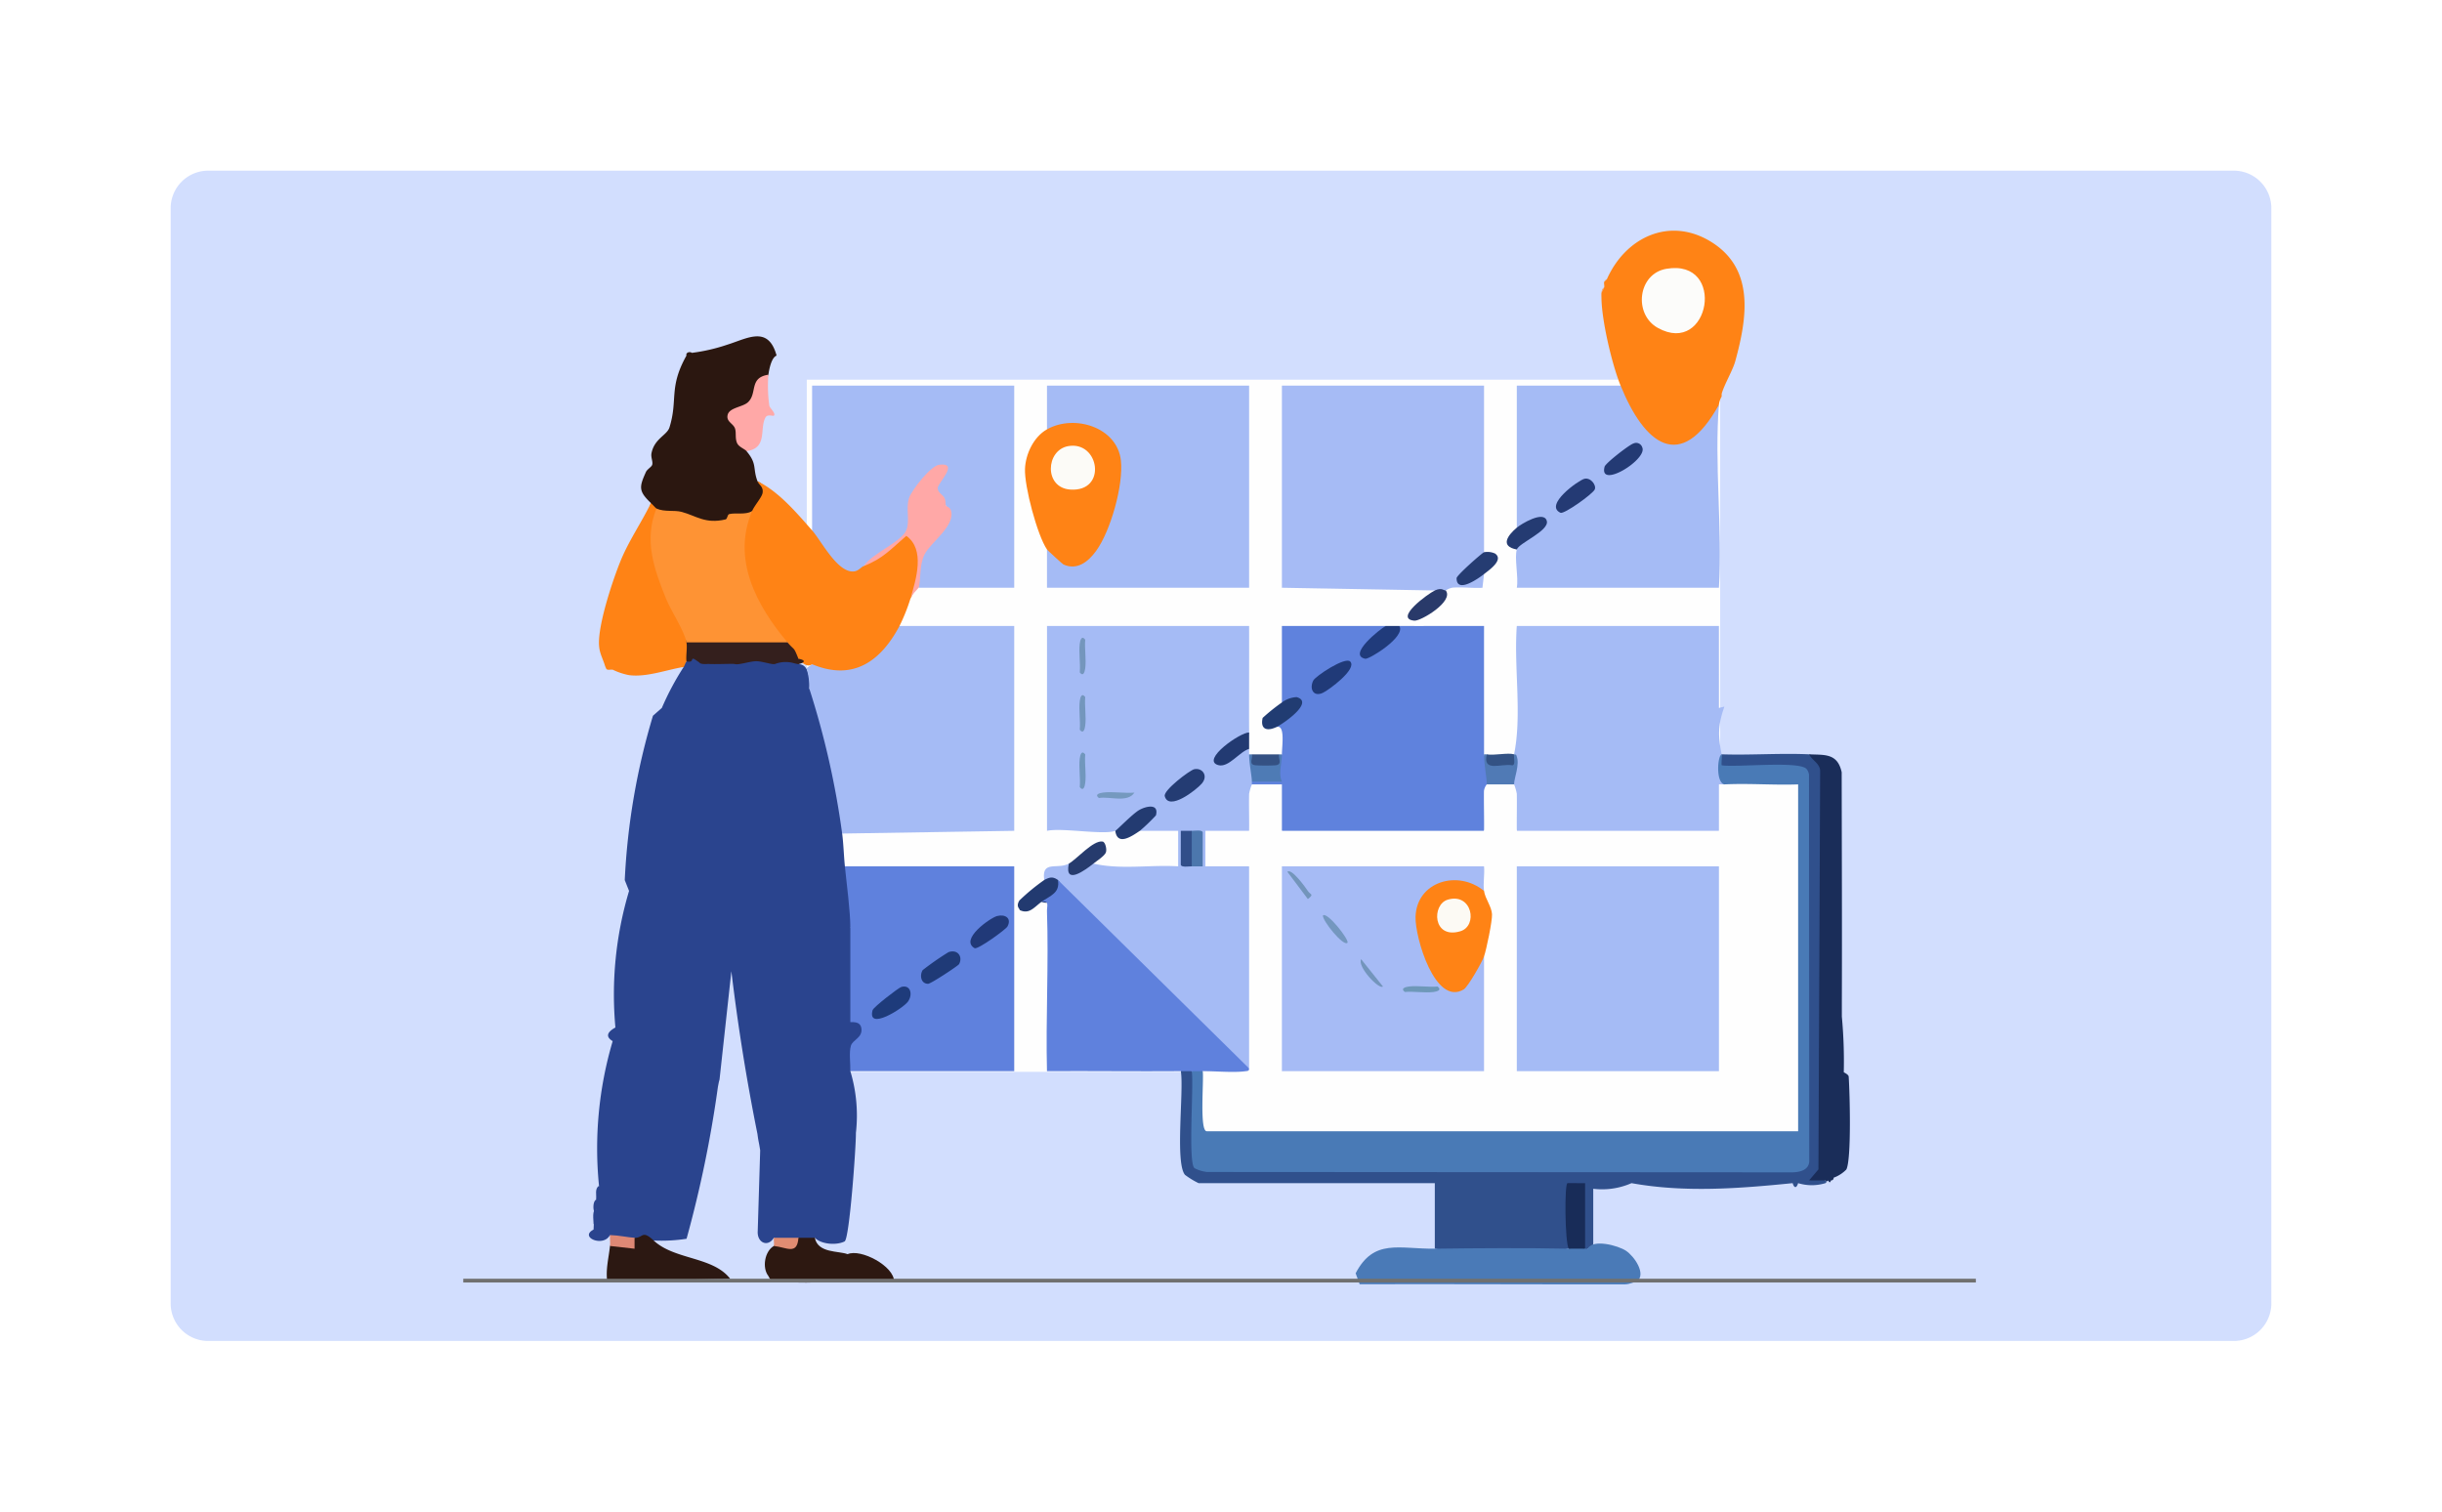<svg xmlns="http://www.w3.org/2000/svg" xmlns:xlink="http://www.w3.org/1999/xlink" width="651" height="403" viewBox="0 0 651 403">
  <defs>
    <filter id="Path_197425" x="0" y="0" width="651" height="403" filterUnits="userSpaceOnUse">
      <feOffset input="SourceAlpha"/>
      <feGaussianBlur stdDeviation="8.5" result="blur"/>
      <feFlood flood-opacity="0.212"/>
      <feComposite operator="in" in2="blur"/>
      <feComposite in="SourceGraphic"/>
    </filter>
    <clipPath id="clip-path">
      <rect id="Rectangle_61855" data-name="Rectangle 61855" width="560" height="312" transform="translate(20 20)" fill="none"/>
    </clipPath>
    <clipPath id="clip-path-2">
      <rect id="Rectangle_62896" data-name="Rectangle 62896" width="336.152" height="280.911" fill="none"/>
    </clipPath>
  </defs>
  <g id="_Increase_Face_time_Reduce_Travel_time" data-name=" Increase Face time &amp; Reduce Travel time" transform="translate(1905.5 -10738.5)">
    <g id="Group_165478" data-name="Group 165478" transform="translate(-3484 14)">
      <g id="Group_165334" data-name="Group 165334" transform="translate(371 -18)">
        <g transform="matrix(1, 0, 0, 1, 1207.5, 10742.5)" filter="url(#Path_197425)">
          <path id="Path_197425-2" data-name="Path 197425" d="M10,0H590a10,10,0,0,1,10,10V342a10,10,0,0,1-10,10H10A10,10,0,0,1,0,342V10A10,10,0,0,1,10,0" transform="translate(25.5 25.5)" fill="#fff"/>
        </g>
      </g>
      <g id="Group_165475" data-name="Group 165475" transform="translate(1052 10770)" opacity="0.2" style="isolation: isolate">
        <g id="Group_164018" data-name="Group 164018">
          <g id="Group_164017" data-name="Group 164017" transform="translate(552 -20)" clip-path="url(#clip-path)">
            <path id="Path_206345" data-name="Path 206345" d="M570,20H30A10,10,0,0,0,20,30V322a10,10,0,0,0,10,10H570a10,10,0,0,0,10-10V30a10,10,0,0,0-10-10" fill="#1e5bfa"/>
          </g>
        </g>
      </g>
    </g>
    <g id="Group_166230" data-name="Group 166230" transform="translate(-0.5 0)">
      <g id="Group_166229" data-name="Group 166229" transform="translate(-1748 10800)">
        <rect id="Rectangle_62894" data-name="Rectangle 62894" width="243.494" height="184.52" transform="translate(58.078 39.726)" fill="#fefefe"/>
        <g id="Group_166228" data-name="Group 166228">
          <g id="Group_166227" data-name="Group 166227" clip-path="url(#clip-path-2)">
            <path id="Path_209011" data-name="Path 209011" d="M26,155.915q1.017-1.192.763-4.568,4.019-1.327,3.863,3.8l3.159-.336c.392-5.347,5.417-4.735,5.659.407a17.315,17.315,0,0,1,9.714-.076c.28-4.94,4.63-5.761,5.035-.468a2.572,2.572,0,0,1,1.662,1.966c2.849-.063,3.13,4.2,2.913,6.553a7.583,7.583,0,0,1,1.356,1.016c2.4,2.357,9.281,32.893,8.155,36.069a7.649,7.649,0,0,1-.773,1.508c.35,2.621.446,5.939.728,8.738l1.573,1.042q.9,7.076,1.321,14.188l-1.437,1.153c.565,0,1.434.138,1.456.494.17,2.77.425,22.223,0,23.308a1.7,1.7,0,0,1-1.456,1.319c-.348-1.756,1.673-1.777,2.851-.872,3.075,2.365,1.211,5.564-1.275,7.507q.392,4.5-1.576,6.472A40.916,40.916,0,0,1,71.171,281.6c.06,3.326-1.713,28.252-3.009,28.924-2.1,1.086-6.219.818-7.942-.968a2.743,2.743,0,0,1-4.369,0,4.418,4.418,0,0,1-6.553,0c-1.548,2.6-4.513,1.375-4.3-1.8l.655-21.5c-.392-2.562-.4-1.9-.728-4.369q-4.334-21.514-6.952-43.39l-3.154,28.858-.188.7-.249,1.286a312.948,312.948,0,0,1-8.356,40.479,43.841,43.841,0,0,1-8.771.468q-3.237.733-5.1-.728c-.746,2.225-5.9,1.325-6.553-.728-1.718,3.359-8.318.565-4.369-1.456l.072-1.549.656-4.276c-.532,3.193-1.412-1.521,0-2.184l.728-3.641a100.642,100.642,0,0,1,3.641-38.592q-2.784-1.7.728-3.641a96.39,96.39,0,0,1,3.641-36.408l-1.149-2.886a181.76,181.76,0,0,1,7.52-43.818l2.367-2.083a73.56,73.56,0,0,1,5.825-10.922c-1.488-1.33-1.255-1.56.728-1.456" transform="translate(0 -41.064)" fill="#2a448e"/>
            <path id="Path_209012" data-name="Path 209012" d="M406.375,34.753c-.689,2.514-2.915,6.176-3.641,8.738v.728a5.416,5.416,0,0,0-.728,2.184c-3.019,12.31-13.868,16.789-21.994,5.813-1.98-2.675-5.821-8.014-4.22-10.91-2.3-5.651-5.019-17.262-5.1-23.3-.007-.478-.039-.982,0-1.456l.728-1.456c.1-.437-.126-1.091,0-1.456l.728-.728c4.943-11.133,16.705-16.773,27.776-9.936,11.721,7.24,9.573,20.373,6.448,31.78" transform="translate(-100.765 0)" fill="#ff8315"/>
            <path id="Path_209013" data-name="Path 209013" d="M55.216,43.816c-1.366.548-1.951,3.5-2.184,5.1a7.107,7.107,0,0,1-2.061,2.722q-.778,6.253-7.41,8.349c1.889,2.127,2.318,3.767,2.434,6.564q1.92,1.065,1.213,2.754c2.9,3.473,1.595,4.453,2.913,8.01,4.471,2.327,2.567,7.158-1.456,8.01-1.18,2.244-2.557,2.209-4.857,2.061q-6.289,3.983-14.771-.593-5.435.638-5.857-2.2c-1.826,1.2-2.114.513-1.456-1.456-3.361-3.191-3.134-4.282-1.347-8.271.335-.748,1.459-1.332,1.663-1.892.289-.792-.387-2.012-.178-3.1.754-3.933,4.149-4.814,4.8-6.916,2.313-7.44-.274-10.552,4.525-19.14-.249-.746.772-1.193,1.456-.728A48.2,48.2,0,0,0,42.11,40.9c5.326-1.652,10.89-5.2,13.107,2.913" transform="translate(-5.191 -10.519)" fill="#2b1710"/>
            <path id="Path_209014" data-name="Path 209014" d="M18.984,101.184a14.1,14.1,0,0,1-.086,7.594,67.5,67.5,0,0,0,9.222,26.6l-1.126,1.485c1.209.591,1.11,4.024,0,5.1-.293.355-.444,1.019-.728,1.456-4.589.754-9.916,2.794-14.563,2.184a17.381,17.381,0,0,1-4.369-1.456c-.5.01.125-.009-.728,0a1.452,1.452,0,0,1-.911-.115,6.423,6.423,0,0,1-.545-1.341c-.8-2.318-1.554-3.407-1.475-6.151.159-5.541,3.559-15.975,5.712-21.286,2.2-5.428,5.59-10.293,8.141-15.524.384.364,1.362,1.415,1.456,1.456" transform="translate(-0.997 -27.11)" fill="#ff8315"/>
            <path id="Path_209015" data-name="Path 209015" d="M370.7,22.184c.1-1.255.709-1.377.728-1.456Z" transform="translate(-100.772 -5.635)" fill="#f69d5e"/>
            <path id="Path_209016" data-name="Path 209016" d="M371.7,18.456a1.347,1.347,0,0,1,.728-.728Z" transform="translate(-101.044 -4.819)" fill="#f69d5e"/>
            <path id="Path_209017" data-name="Path 209017" d="M185.6,199.34c-3.137,1.178-14.11-.877-18.2,0V144.728H221.28c.031,9.454-.042,18.944,0,28.4l-.359,1.48c-6.69,2.853-12.009,10.329-1.3,2.034l1.662.855c0,.486,0,.971,0,1.456q1.114,3.105,2.129,6.285l-1.4,1c.648.135.622.382,0,.728a2.62,2.62,0,0,1,.91.394c.5.376-.146,10.672-1.638,11.985-1.2,2.385-10.239,2.281-11.651,0,2.336.695,2.236,8.568,0,9.466,1.2-2.385,10.239-2.281,11.651,0,.575.061,1.444.27,1.456.674.465,14.942.361,31.16,0,46.173q.843,5.117-1.456,7.036c-.875.606-2.152-.012-2.882-.8l-47.729-47.047a3.245,3.245,0,0,0-.36-2.4,2.321,2.321,0,0,1-3.641,0c-.767-5.355,3.468-2.707,6.553-4.369q1.614,2.785,4.955-.605l1.6.605c7.179,1.673,15.2.27,22.577.732v-9.473l-10.2,0-.329-1.636c8.217-7.192-2.109-1.37-4.445,2.033Z" transform="translate(-45.282 -39.343)" fill="#a5bbf5"/>
            <path id="Path_209018" data-name="Path 209018" d="M338.222,178.951c2.161-10.523-.095-23.334.728-34.223h53.884l.006,21.85,1.458-.363c-1.719,4.849-1.751,7.733-.735,12.736l-.443,2.43c1.4.834,1.408,3.869,1.171,5.58-.111,1.2-1.019,1.824-.8.934.039-.16.677-.388.8-.3.516.354.508,11.657-1.458,11.747-.06.576-.271,1.444-.674,1.456-15.243.454-33.013.772-48.179,0q-4.046.755-5.031-1.456c-1.769-3.331-2.5-9.3-.728-12.379-2.306-.21-1.1-4.56.43-5.313a3.661,3.661,0,0,0-.43-2.7" transform="translate(-91.594 -39.343)" fill="#a5bbf5"/>
            <path id="Path_209019" data-name="Path 209019" d="M294.479,111.34l-40.777-.728V56.728h53.884v44.418l.344,1.535q-11.265,9.422-2,3.71l1.656.58-.421,3.654c-2.629.149-5.4-.254-8-.035a4.691,4.691,0,0,0-1.771.75c-.409,1.9-1.935,1.236-2.913,0" transform="translate(-68.967 -15.421)" fill="#a6bbf5"/>
            <path id="Path_209020" data-name="Path 209020" d="M278.381,144.726l.127,1.649c-12.041,10.3-1.085,3.987,3.513-1.649,7.515.022,15.062-.014,22.577,0-.019,11.4.013,22.829,0,34.227a34.167,34.167,0,0,1,2.1,6.5l-1.373,1.505c1.643,3.025,1.148,9.173-.728,12.379-.06.576-.271,1.444-.674,1.456-15.325.457-32.9.7-48.179,0q-4.046.755-5.031-1.456l-1.456-.818c-.489-2.136-.614-10.652,1.456-11.56-.5,2.3-7.315,2.2-8.01,0,0-.242-.005-.486,0-.728q1.292-2.329,6.1-1.461a45.042,45.042,0,0,1,1.907-5.82c.023-2.307.925-8.048-1.456-7.282l-.117-1.6c1.956-.957,8.7-6.668,3.272-4.279l-1.7-.678,0-20.392c9.213,0,18.46.018,27.674,0" transform="translate(-65.976 -39.341)" fill="#5f82dd"/>
            <path id="Path_209021" data-name="Path 209021" d="M104.443,144.728h30.583V199.34l-45.874.728a223.671,223.671,0,0,0-8.738-38.592,17.99,17.99,0,0,0-.773-5.49l1.5-1.064,1.852-.847c8.42,3.314,15.567-1.433,19.528-8.884Z" transform="translate(-21.649 -39.343)" fill="#a5bbf5"/>
            <path id="Path_209022" data-name="Path 209022" d="M367.152,56.727c6.292,15.494,15.968,23.6,26.214,5.1-1.268,15.664.944,32.947,0,48.787H339.482c.5-2.725-.687-7.883,0-10.194l-.59-1.65q13.289-9.27,2.172-3.526l-1.582-.65,0-37.868Z" transform="translate(-92.125 -15.42)" fill="#a5bbf5"/>
            <path id="Path_209023" data-name="Path 209023" d="M81.66,95.32V56.728h53.884v53.884H110.058c-.537-1.062.4-10.26,1.037-10.748,3.176-.988,8.819-7.531,6.245-11.1q-4.571-4.727-.472-8.677c1.052-4.362-4.053-.143-6.036,2.348-3.518,4.421-3.823,8.34-2.991,13.775q-5.87,3.893-12.347,8.574c.226,4.121-3.73,3.016-6.605,1.647-2.128-1.014-8.24-8.695-7.23-11.113" transform="translate(-22.168 -15.421)" fill="#a5bbf5"/>
            <path id="Path_209024" data-name="Path 209024" d="M167.7,68.379V56.728h53.884v53.884H167.7V100.418l1.557-.5c10.412,12.374,16.678-13.582,16.785-21.17.128-9.07-9.366-12.589-16.869-9.488Z" transform="translate(-45.588 -15.421)" fill="#a5bbf5"/>
            <path id="Path_209025" data-name="Path 209025" d="M93.7,232.727l45.149,0,0,54.616H95.158c.056-2.032-.381-5,.146-6.773.476-1.606,3.042-2.086,2.823-4.5-.216-2.382-2.969-1.64-2.969-1.834V249.11c0-4.421-.971-11.573-1.456-16.384" transform="translate(-25.472 -63.264)" fill="#5f81dd"/>
            <path id="Path_209026" data-name="Path 209026" d="M384.1,191.686c2.45.821,4.394,1.667,4.4,4.634l-.449,105.129q-1.36,2.968.414,3.829c.376.221.367.464,0,.728a12.406,12.406,0,0,1-7.282,0c-.411,1.394-1.046,1.393-1.456,0-14.2,1.426-28.746,2.568-42.961,0a19.536,19.536,0,0,1-10.2,1.5l0,14.95-1.456,1.03c-.135.646-.382.62-.728,0l-1.456-.638,0-15.342a8.048,8.048,0,0,0-1.949-.05c-.933.891-.157,12.937.2,14.955l-1.168,1.075a102.858,102.858,0,0,1-35.68,0V306.007H221.357a21.865,21.865,0,0,1-3.617-2.208c-2.719-3.189-.263-22.411-1.116-27.647.917-1.42,1.992-1.417,2.913,0l1.527.85q-.478,12.077.21,24.024c52.855.986,107.953,1.036,160.85.1l.567-.915-.1-103.187a89.805,89.805,0,0,0-21.678-.995c-1.057-.867-.481-3.077-.114-4.348,7.733.261,15.577-.354,23.3,0" transform="translate(-58.831 -52.078)" fill="#30508c"/>
            <path id="Path_209027" data-name="Path 209027" d="M74.42,104.835c2.509,2.852,6.859,11.511,11.239,10.929,1.193-.159,1.826-1.175,2.6-1.463a70.547,70.547,0,0,0,11.232-8.64c.684-.572,4.1,3.817,4.243,4.555.383,1.9-1.775,10.814-3.1,12.823a49.74,49.74,0,0,1-2.913,7.282c-5.067,9.511-12.427,14.731-23.3,10.194q-1.489,1.093-3.641-1.456-2.4-.272-2.913-4.369c-5.691-2.378-10.2-11.737-11.807-17.719-1.371-5.113-2.388-14.157,2.341-17.233.658-1.566,2.638-3.711,2.823-4.9.262-1.688-1-2.126-1.367-3.109,5.649,2.737,10.416,8.391,14.563,13.107" transform="translate(-14.928 -24.935)" fill="#ff8315"/>
            <path id="Path_209028" data-name="Path 209028" d="M455.44,257.99c0,1.214,0,2.427,0,3.641a129.864,129.864,0,0,1,.516,14.858c.715.37,1.278.751,1.307,1.169.292,4.172.775,22.128-.633,24.762a9.039,9.039,0,0,1-3.374,2.172.668.668,0,0,1-.728.728c-.175.658-.419.641-.728,0-.191.31-.438.285-.728,0-1.451.023-2.916-.007-4.365-.007l2.492-2.933.455-105.957c.133-2.212-2.066-2.945-2.951-4.7,4.172.191,7.573-.344,8.695,4.776.028,20.492.113,41,.043,61.486" transform="translate(-121.432 -52.12)" fill="#1a2d59"/>
            <path id="Path_209029" data-name="Path 209029" d="M165.509,104.13c-2.592-3.8-6.051-16.828-5.866-21.5.156-3.936,2.29-8.52,5.866-10.536,7.3-4.114,18.736-.583,19.705,8.326.707,6.492-2.727,18.726-6.6,24.073-2.066,2.851-5.064,5.3-8.723,3.627-.269-.123-4.213-3.743-4.38-3.987" transform="translate(-43.396 -19.133)" fill="#ff8315"/>
            <path id="Path_209030" data-name="Path 209030" d="M61.623,52.728a37.673,37.673,0,0,0,.245,8.253c.13.683,1.844,2.077,1.212,2.667-.2.186-1.71-.467-2.224.464-1.676,3.034.657,8.166-5.059,9.005-.543-.65-2.064-1.092-2.537-2.191-.567-1.319-.154-2.7-.533-3.84-.462-1.384-2.424-1.813-1.961-3.668.489-1.959,4.041-2.042,5.434-3.37,2.544-2.426.21-6.526,5.423-7.32" transform="translate(-13.781 -14.334)" fill="#ffa8a7"/>
            <path id="Path_209031" data-name="Path 209031" d="M122.547,96.62c-2.445,1.588-5.111-3-4.725-5.44-3.173,3.915-5.192,10.571-.925,14.431l5.65-8.991c.055.122,1.071.371,1.333,1.224,1.26,4.118-5.389,8.508-7,11.68-1.539,3.039-.916,6.565-1.618,8.94-.052.175-2.029,2.034-2.184,2.913,1.533-5.229,3.98-13.153-1.093-16.736-4.035,3.438-6.251,6.112-11.286,8,1.933-3.183,9.958-6.366,11.272-9.481,1.078-2.554-.216-5.782.774-8.692.7-2.048,5.707-8.5,8-8.792,5.535-.693-.411,4.876-.4,6.227.006,1.237,1.359,1.732,1.8,2.6.431.838.226,1.748.395,2.12" transform="translate(-27.375 -23.274)" fill="#ffa8a7"/>
            <path id="Path_209032" data-name="Path 209032" d="M324.972,123.515c-1.574,1.238-7.326,5.274-7.313,1.087,0-.765,6.825-6.751,7.313-6.912a4.933,4.933,0,0,1,2.931.341c2.411,1.675-1.5,4.362-2.931,5.484" transform="translate(-86.353 -31.965)" fill="#253c72"/>
            <path id="Path_209033" data-name="Path 209033" d="M167.709,237.488c2.926,3.314-1.167,7.062-4.369,5.825-1.939,1.381-3.258,3.43-5.825,2.184.052-.362-1.1-.882-.071-2.554a55.3,55.3,0,0,1,6.624-5.456c1.375-.714,2.258-.992,3.641,0" transform="translate(-42.683 -64.384)" fill="#223a70"/>
            <path id="Path_209034" data-name="Path 209034" d="M292.77,144.727c1.788,2.9-8.067,8.947-9.086,8.74-4.863-.985,3.977-7.952,5.445-8.74,1.134,0,2.447,0,3.641,0" transform="translate(-76.724 -39.342)" fill="#203b7b"/>
            <path id="Path_209035" data-name="Path 209035" d="M328.43,191.728c1.6,2.793,4.957,1.721,7.282,0,.282.094.6-.057.663.406.947,2.313-.694,5.977-.663,7.6-.415,2.277-6.671,2.176-7.282,0,.015-1.917-.733-5.254-.728-8.01Z" transform="translate(-89.083 -52.12)" fill="#507ab5"/>
            <path id="Path_209036" data-name="Path 209036" d="M199.255,217.318c-2.3,1.554-6,4.063-6.553,0,.4-.15,4.651-4.585,6.433-5.577,1.847-1.027,5.268-1.772,4.4,1.465a50.684,50.684,0,0,1-4.275,4.112" transform="translate(-52.384 -57.321)" fill="#233b71"/>
            <path id="Path_209037" data-name="Path 209037" d="M250.276,178.749c-2.392,1.15-4.377.728-3.676-2.434a51.3,51.3,0,0,1,5.132-4.119,7.1,7.1,0,0,1,3.928-1.422c4.859,1.348-3.684,7.158-5.384,7.976" transform="translate(-66.997 -46.422)" fill="#213c72"/>
            <path id="Path_209038" data-name="Path 209038" d="M175.634,229.524c2.024-1.09,6.516-6.342,9.015-5.873.726.135,1.178,2.118.845,2.929-.377.919-2.42,2.246-3.307,2.944-2.136,1.682-7.822,5.946-6.553,0" transform="translate(-47.695 -60.79)" fill="#263b6d"/>
            <path id="Path_209039" data-name="Path 209039" d="M309.915,131.587c2.214,2.94-6.666,8.2-8.373,8.05-5.584-.5,3.67-7.213,5.46-8.05,1.89-.883,2.355.066,2.913,0" transform="translate(-81.491 -35.668)" fill="#293a6a"/>
            <path id="Path_209040" data-name="Path 209040" d="M338.7,107.656c1.155-.971,7.255-4.7,8-1.775.671,2.644-7.488,5.892-8,7.6-4.568-.851-2.431-3.781,0-5.825" transform="translate(-91.343 -28.484)" fill="#243b72"/>
            <path id="Path_209041" data-name="Path 209041" d="M238.178,183.727c.006,1.363,0,3.029,0,4.369-2.624.755-5.5,5.157-8.283,4.315-4.647-1.407,6.057-8.83,8.283-8.684" transform="translate(-62.18 -49.944)" fill="#223a72"/>
            <path id="Path_209042" data-name="Path 209042" d="M242.43,191.728a4.817,4.817,0,0,0,7.282,0h.728c-.027,2.648-.962,5.021,0,7.275l-8.009.007c.028-1.29-.733-4.869-.728-7.282Z" transform="translate(-65.705 -52.12)" fill="#4e7bb5"/>
            <path id="Path_209043" data-name="Path 209043" d="M249.935,191.728c-.309,1.115,1,2.779-1.068,2.919a41.831,41.831,0,0,1-5.145,0c-2.072-.14-.759-1.8-1.068-2.919Z" transform="translate(-65.928 -52.12)" fill="#345183"/>
            <path id="Path_209044" data-name="Path 209044" d="M335.922,191.665c-.17.826.469,2.776-.424,2.927-2.939-.6-8,2-6.858-2.927,1.932.363,5.731-.518,7.282,0" transform="translate(-89.293 -52.057)" fill="#335284"/>
            <path id="Path_209045" data-name="Path 209045" d="M13.935,368.438c2.315.126,1.9-2.247,5.1.728,5.6,5.216,15.8,4.239,20.388,10.194l-32.771.732c-.447-3.254.4-6.32.732-9.47l.948-1.359a5.75,5.75,0,0,0,5.605-.825" transform="translate(-1.773 -99.945)" fill="#2c1812"/>
            <path id="Path_209046" data-name="Path 209046" d="M77.727,368.728c.818,4.157,6.288,3.438,8.738,4.369,3.533-1.554,12.471,3.232,12.379,7.282-10.036-.658-21.106.864-31.016.05-1.464-.12-1.785-.1-2.479-1.507-1.734-2.187-.995-6.623,1.456-8.01l.66-.9q3.776.955,5.894-1.289c1.453.016,2.916.026,4.369,0" transform="translate(-17.507 -100.236)" fill="#2d1811"/>
            <path id="Path_209047" data-name="Path 209047" d="M62.627,150.071c2,2.376,1.539.92,2.913,4.369,1.929.358,1.874.965,0,1.456-.494-.093-.91-.188-1.26-.289a7.908,7.908,0,0,0-4.95.219l-.064.021c-.722.223-3.474-.773-5.012-.751-1.7.025-4.709,1.086-5.726.749-.49-.162-7.564.245-7.724-.184-.448-1.2,5.232-1.691,4.759-.5-.019.047-.466-.11-.494-.076-.261.326-4.956,1.223-5.791.5-1.6-1.141,2.809-.665.609-.006-.88.264-2.461-1.887-2.712-.867-.21.851-1.4.355-1.488.457-.177-1.6.254-3.58,0-5.1a2.3,2.3,0,0,1,.057-.971c.376-1.118,21.388-.817,23.36-.486a6.744,6.744,0,0,1,3.525,1.456" transform="translate(-9.689 -40.317)" fill="#341f1d"/>
            <path id="Path_209048" data-name="Path 209048" d="M14.249,368.456l0,2.916L7.7,370.641c.1-.952-.068-1.954,0-2.913,2.443.074,4.816.634,6.553.728" transform="translate(-2.087 -99.964)" fill="#de8875"/>
            <path id="Path_209049" data-name="Path 209049" d="M74.248,368.726c-.321,4.741-3.2,2.509-6.553,2.184.119-.653-.08-1.485,0-2.184,2.179.042,4.374-.025,6.553,0" transform="translate(-18.397 -100.233)" fill="#e18c72"/>
            <path id="Path_209050" data-name="Path 209050" d="M1.666,362.1c-.016-1.362-.468-3.59.728-4.369-.024,1.375.5,3.575-.728,4.369" transform="translate(-0.426 -97.245)" fill="#2a448e"/>
            <path id="Path_209051" data-name="Path 209051" d="M2.676,353.369c.023-1.168-.436-3.028.728-3.641-.083,1.161.481,3.015-.728,3.641" transform="translate(-0.708 -95.071)" fill="#2a448e"/>
            <path id="Path_209052" data-name="Path 209052" d="M301.819,372.151c11.844-.151,23.838-.238,35.68,0,1.167-2.044,3.221-2.077,4.369,0,.242.008.486-.011.728,0,1.3-2.68,8.091-.853,10.189.557,2.208,1.484,5.46,6.162,2.918,8.181-.5,0-1.868.756-3.225.759-23.57.047-47.137-.1-70.706-.025L280.7,378.7c4.881-9.349,11.626-6.432,21.117-6.553" transform="translate(-76.306 -100.746)" fill="#4a7ab7"/>
            <path id="Path_209053" data-name="Path 209053" d="M392.008,13.881c16.13-2.771,11.613,23.457-2.264,15.754-6.58-3.653-5.329-14.45,2.264-15.754" transform="translate(-104.789 -3.717)" fill="#fcfcfa"/>
            <path id="Path_209054" data-name="Path 209054" d="M24.125,101.728c2.259.987,4.692.347,6.747.9,3.857,1.034,6.3,3.29,11.685,2,.543-.13.439-1.287,1-1.421,1.708-.409,4.175.259,6.051-.748-5.392,12.824,1.173,25.1,9.466,34.952H32.135c-.515-3.072-4.1-8.3-5.45-11.661-3.2-7.933-5.931-15.537-2.559-24.018" transform="translate(-6.138 -27.654)" fill="#fe9334"/>
            <path id="Path_209055" data-name="Path 209055" d="M221.042,287.971c.628.408,1.021,1.059.63,1.606-.689.965-12.451,1.656-13.009-.878-1.051,1.859-1.834,1.838-2.913,0-.971.006-1.942-.007-2.913,0-11.882.088-23.8-.068-35.683,0-.346-14.179.478-28.454,0-42.634-.047-1.4.742-2.922-1.456-2.516,2.335-1.662,5-2.339,4.369-5.825Z" transform="translate(-45.045 -64.624)" fill="#5f81dd"/>
            <path id="Path_209056" data-name="Path 209056" d="M237.22,202.065h8.01v12.379h53.884c.059-3.525-.074-7.075-.023-10.609a3.625,3.625,0,0,1,.751-1.769h7.282a13.057,13.057,0,0,1,.728,2.514c.055,3.287-.036,6.587,0,9.864h53.884V202.06c.481-.034.971.028,1.455.005,5.274-2.584,14.161-2.139,19.66,0l1.447.5q.014,45.536.009,91.09l-1.456.884L382.343,296H226.1l-.9-1.456a2.677,2.677,0,0,1-1.036.493c-2.074.364-1.673-13.585-1.44-15.6l1.383-.914c3.48-.033,8.067.435,11.324.02.582-.074,1.091-.031,1.054-.748V223.91H224.841v-9.466h11.651c.051-3.278-.074-6.58,0-9.868a12.759,12.759,0,0,1,.732-2.511" transform="translate(-60.494 -54.447)" fill="#fefefe"/>
            <path id="Path_209057" data-name="Path 209057" d="M220.683,200.974c-1.488,1.719-8.78,7.428-9.877,3.366-.423-1.568,6.663-6.923,7.858-7.19,2.114-.47,3.84,1.72,2.018,3.824" transform="translate(-57.301 -53.576)" fill="#243c73"/>
            <path id="Path_209058" data-name="Path 209058" d="M220.062,219.7c.8-.007,2.8-.348,2.926.424l-.01,9.047c-.968.015-1.944-.013-2.916,0-2.336-.695-2.236-8.568,0-9.466" transform="translate(-59.356 -59.701)" fill="#4c77ad"/>
            <path id="Path_209059" data-name="Path 209059" d="M219.609,219.725v9.466c-.8.007-2.8.348-2.926-.424l.01-9.047c.968-.015,1.944.013,2.916,0" transform="translate(-58.903 -59.728)" fill="#314e89"/>
            <path id="Path_209060" data-name="Path 209060" d="M195.986,205.695c-1.793,2.811-6.626.941-9.463,1.445-1.182-.9.014-1.319,1.076-1.454,2.6-.332,5.715.234,8.387.009" transform="translate(-50.572 -55.885)" fill="#7599bf"/>
            <path id="Path_209061" data-name="Path 209061" d="M181.117,191.551c-.21,2.443.308,5.279,0,7.655-.135,1.062-.556,2.258-1.454,1.076.21-2.444-.308-5.28-.005-7.655.135-1.062.556-2.259,1.455-1.076" transform="translate(-48.813 -51.938)" fill="#7197bd"/>
            <path id="Path_209062" data-name="Path 209062" d="M181.117,149.551c-.21,2.443.308,5.279,0,7.655-.135,1.062-.556,2.258-1.454,1.076.21-2.444-.308-5.28-.005-7.655.135-1.062.556-2.259,1.455-1.076" transform="translate(-48.813 -40.521)" fill="#7496bd"/>
            <path id="Path_209063" data-name="Path 209063" d="M181.117,170.551c-.21,2.443.308,5.279,0,7.655-.135,1.062-.556,2.258-1.454,1.075.21-2.444-.308-5.28-.005-7.655.135-1.062.556-2.259,1.455-1.076" transform="translate(-48.813 -46.229)" fill="#7396bd"/>
            <path id="Path_209064" data-name="Path 209064" d="M361.913,191.728c.172.846-.132,2,0,2.917,3.878.618,20.853-1.264,22.648,1.017a2.94,2.94,0,0,1,.637,1.547l.062,102.691c.117,2.705-2.588,3.277-4.74,3.269l-155.789-.1a9.5,9.5,0,0,1-3.355-1.014c-1.776-1.512-.154-21.962-.721-25.857.974-.006,1.978.009,2.913,0,.363,2.182-.937,16.019,1.092,16.019H382.3V199.738c-6.521.233-13.148-.317-19.66,0-2.337-.529-1.839-7.649-.728-8.01" transform="translate(-59.944 -52.12)" fill="#497ab6"/>
            <path id="Path_209065" data-name="Path 209065" d="M274.867,157.651c1.992,1.976-5.739,7.651-7.292,8.36-2.578,1.176-3.62-1.141-2.549-3.277.592-1.181,8.486-6.427,9.842-5.083" transform="translate(-71.932 -42.797)" fill="#203a78"/>
            <path id="Path_209066" data-name="Path 209066" d="M361.576,90.829c1.668-.461,3.3,1.673,2.8,2.834-.529,1.206-8.177,6.659-9.134,6.218-4.459-2.053,4.721-8.606,6.338-9.052" transform="translate(-96.24 -24.674)" fill="#243a74"/>
            <path id="Path_209067" data-name="Path 209067" d="M379.493,77.863a1.691,1.691,0,0,1,2.331,1.036c1.508,3.213-11.68,11.293-10.028,5.146.255-.95,6.658-5.921,7.7-6.182" transform="translate(-101.03 -21.133)" fill="#233a74"/>
            <path id="Path_209068" data-name="Path 209068" d="M111.455,276.843c2.491-.687,3.125,2.077,1.741,3.944-1.353,1.823-10.92,7.876-9.407,2.257.219-.813,6.927-6,7.666-6.2" transform="translate(-28.17 -75.228)" fill="#1e3b7b"/>
            <path id="Path_209069" data-name="Path 209069" d="M131.721,267.283c-.242.428-7.521,5.244-8.262,5.233-1.927-.028-2.278-2.261-1.429-3.655a76.861,76.861,0,0,1,6.89-4.788c2.574-.859,3.848,1.363,2.8,3.209" transform="translate(-33.055 -71.735)" fill="#1f3a77"/>
            <path id="Path_209070" data-name="Path 209070" d="M146.786,250.873c2.131-.558,3.953.573,2.757,2.787-.437.808-7.727,6.094-8.74,5.8-4.126-2.313,4.156-8.112,5.983-8.591" transform="translate(-37.967 -68.159)" fill="#213978"/>
            <path id="Path_209071" data-name="Path 209071" d="M358.378,366.2c-1-1.625-1.179-17.36-.31-17.489l4.683.009,0,17.479c-1.453-.05-2.915.029-4.369,0" transform="translate(-97.186 -94.794)" fill="#182c58"/>
            <path id="Path_209072" data-name="Path 209072" d="M173.719,78.842c8.337-1.5,10.486,12.262.569,11.577-7.059-.487-6.548-10.5-.569-11.577" transform="translate(-45.972 -21.401)" fill="#fcfbf7"/>
            <path id="Path_209073" data-name="Path 209073" d="M127.146,96.924c1.27,3.4-3.085,8.6-5.462,10.886-8.061-4.7-2.886-18.4,4.73-21.077.314,1.981-2.63,3.89-2.65,5.451-.03,2.184,3.278,4.461,3.382,4.74" transform="translate(-31.974 -23.578)" fill="#ffa8a7"/>
            <rect id="Rectangle_62895" data-name="Rectangle 62895" width="53.884" height="54.612" transform="translate(247.357 169.463)" fill="#a5bbf5"/>
            <path id="Path_209074" data-name="Path 209074" d="M307.586,256.757V287.34H253.7V232.728h53.884c.206,2.079-.288,4.555,0,6.553l-1.624.591c-4.7-3.652-13.531-2.179-14.88,4.22-1.836,8.712,8.039,32.509,14.833,12.859Z" transform="translate(-68.967 -63.265)" fill="#a6bbf5"/>
            <path id="Path_209075" data-name="Path 209075" d="M320.885,240.663c.306,2.117,2.034,4.156,2.132,6.241.083,1.764-1.481,9.346-2.132,11.235-.5,1.447-4.263,8.093-5.409,8.785-7.6,4.589-13.016-13.884-12.848-19.358.29-9.431,11.321-12.631,18.257-6.9" transform="translate(-82.266 -64.647)" fill="#ff8315"/>
            <path id="Path_209076" data-name="Path 209076" d="M275.253,257.965c-1.057,1.061-6.62-5.778-6.546-7.274,1.134-1.138,7.18,6.638,6.546,7.274" transform="translate(-73.045 -68.117)" fill="#7497bf"/>
            <path id="Path_209077" data-name="Path 209077" d="M255.707,234.679c1.1-1.094,4.96,4.343,5.452,5.1.7,1.086,1.788.769.006,2.161Z" transform="translate(-69.512 -63.756)" fill="#7395bb"/>
            <path id="Path_209078" data-name="Path 209078" d="M288.477,274.006c-.969.966-6.905-5.256-5.814-7.278Z" transform="translate(-76.803 -72.508)" fill="#7395bc"/>
            <path id="Path_209079" data-name="Path 209079" d="M307.255,276.7c1.183.9-.013,1.319-1.076,1.454-2.375.3-5.211-.216-7.655-.005-1.183-.9.014-1.319,1.076-1.454,2.376-.3,5.212.216,7.655.005" transform="translate(-81.018 -75.189)" fill="#6e98b9"/>
            <path id="Path_209080" data-name="Path 209080" d="M313.363,244.83c6.5-1.933,8.144,7.014,3.331,8.433-7.375,2.174-7.65-7.148-3.331-8.433" transform="translate(-84.417 -66.481)" fill="#fcfaf4"/>
          </g>
        </g>
      </g>
      <path id="Path_209081" data-name="Path 209081" d="M-1781.117,11080.911h403.236" transform="translate(-0.383 -1)" fill="none" stroke="#707070" stroke-width="1"/>
    </g>
  </g>
</svg>
